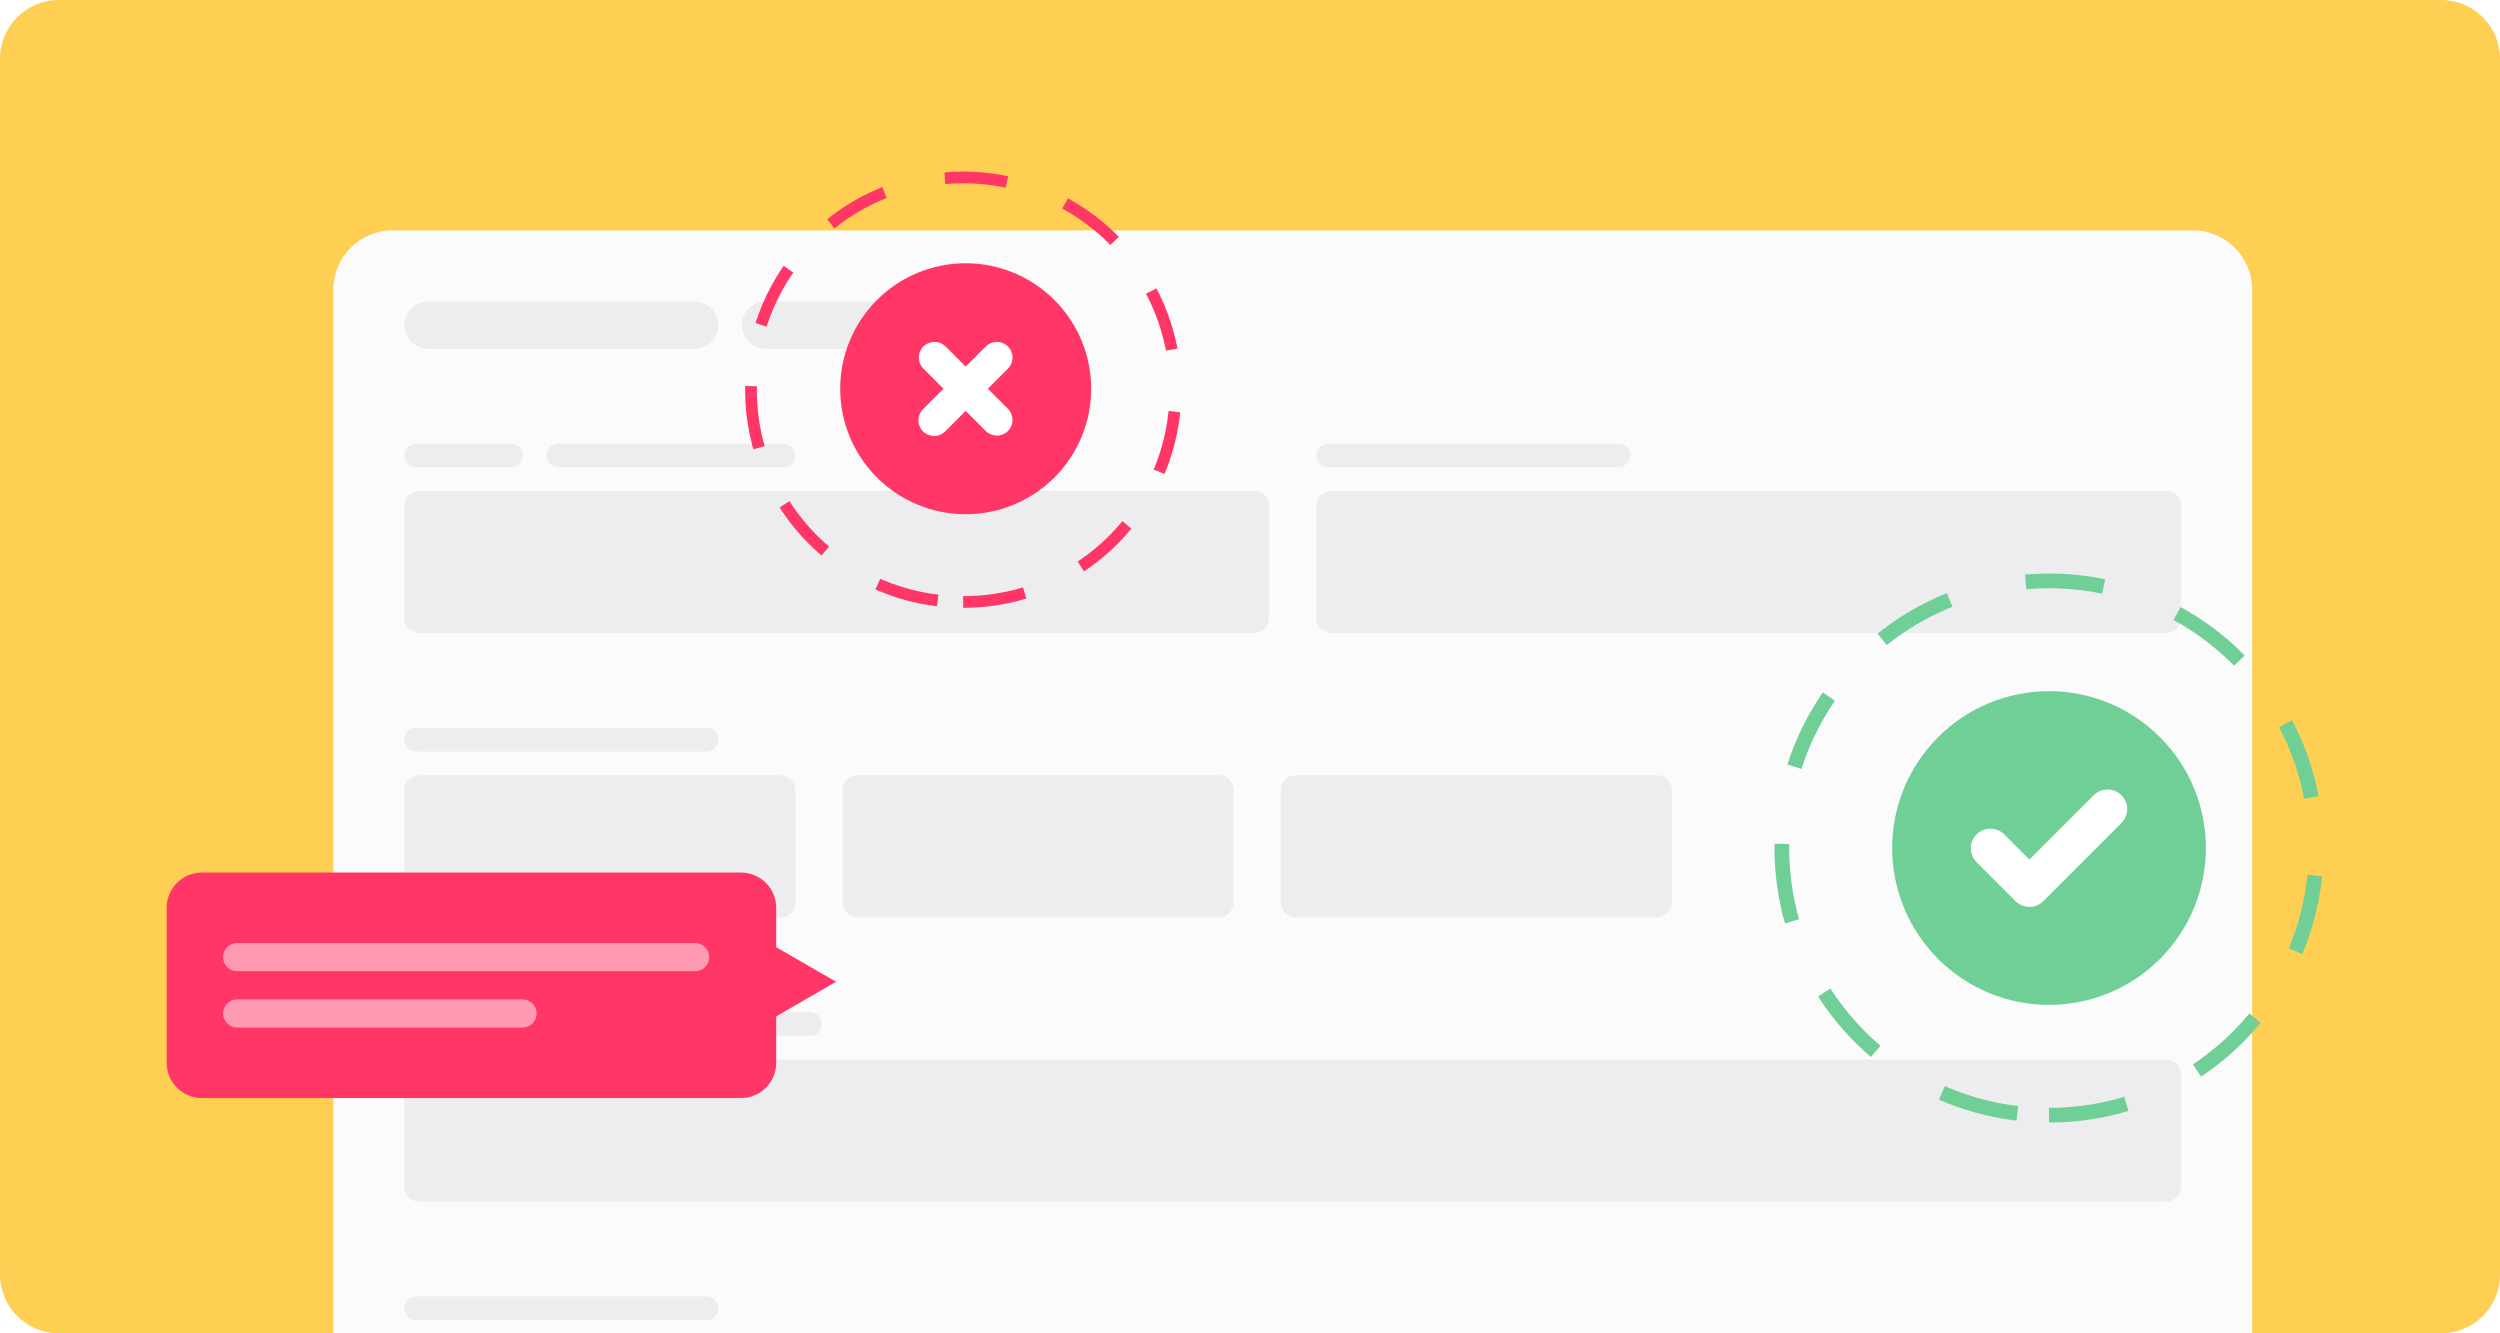 <svg width="510" height="272" viewBox="0 0 510 272" fill="none" xmlns="http://www.w3.org/2000/svg">
<g clip-path="url(#clip0_5152_19658)">
<path d="M0 12C0 5.373 5.373 0 12 0H498C504.627 0 510 5.373 510 12V260C510 266.627 504.627 272 498 272H12C5.373 272 0 266.627 0 260V12Z" fill="#FFCF54"/>
<g filter="url(#filter0_d_5152_19658)">
<path d="M447.356 46H80.081C73.409 46 68 51.409 68 58.081V419.919C68 426.591 73.409 432 80.081 432H447.356C454.028 432 459.437 426.591 459.437 419.919V58.081C459.437 51.409 454.028 46 447.356 46Z" fill="#FBFBFB"/>
<path d="M141.697 60.5H87.331C84.662 60.5 82.498 62.664 82.498 65.333C82.498 68.001 84.662 70.165 87.331 70.165H141.697C144.366 70.165 146.529 68.001 146.529 65.333C146.529 62.664 144.366 60.5 141.697 60.5Z" fill="#EDEDEF"/>
<path d="M177.94 60.5H156.194C153.525 60.5 151.361 62.664 151.361 65.333C151.361 68.001 153.525 70.165 156.194 70.165H177.94C180.609 70.165 182.773 68.001 182.773 65.333C182.773 62.664 180.609 60.5 177.94 60.5Z" fill="#EDEDEF"/>
<path d="M104.245 89.492H84.914C83.58 89.492 82.498 90.574 82.498 91.909C82.498 93.243 83.58 94.325 84.914 94.325H104.245C105.579 94.325 106.661 93.243 106.661 91.909C106.661 90.574 105.579 89.492 104.245 89.492Z" fill="#EDEDEF"/>
<path d="M159.82 89.492H113.91C112.576 89.492 111.494 90.574 111.494 91.909C111.494 93.243 112.576 94.325 113.91 94.325H159.82C161.154 94.325 162.236 93.243 162.236 91.909C162.236 90.574 161.154 89.492 159.82 89.492Z" fill="#EDEDEF"/>
<path d="M255.866 99.156H85.518C83.85 99.156 82.498 100.509 82.498 102.177V125.131C82.498 126.799 83.85 128.152 85.518 128.152H255.866C257.534 128.152 258.886 126.799 258.886 125.131V102.177C258.886 100.509 257.534 99.156 255.866 99.156Z" fill="#EDEDEF"/>
<path d="M330.166 89.492H270.967C269.633 89.492 268.551 90.574 268.551 91.909C268.551 93.243 269.633 94.325 270.967 94.325H330.166C331.5 94.325 332.582 93.243 332.582 91.909C332.582 90.574 331.5 89.492 330.166 89.492Z" fill="#EDEDEF"/>
<path d="M441.919 99.156H271.571C269.903 99.156 268.551 100.509 268.551 102.177V125.131C268.551 126.799 269.903 128.152 271.571 128.152H441.919C443.587 128.152 444.939 126.799 444.939 125.131V102.177C444.939 100.509 443.587 99.156 441.919 99.156Z" fill="#EDEDEF"/>
<path d="M144.113 147.477H84.914C83.58 147.477 82.498 148.558 82.498 149.893C82.498 151.227 83.58 152.309 84.914 152.309H144.113C145.447 152.309 146.529 151.227 146.529 149.893C146.529 148.558 145.447 147.477 144.113 147.477Z" fill="#EDEDEF"/>
<path d="M159.215 157.148H85.518C83.85 157.148 82.498 158.501 82.498 160.169V183.123C82.498 184.791 83.85 186.144 85.518 186.144H159.215C160.883 186.144 162.235 184.791 162.235 183.123V160.169C162.235 158.501 160.883 157.148 159.215 157.148Z" fill="#EDEDEF"/>
<path d="M248.617 157.148H174.92C173.252 157.148 171.9 158.501 171.9 160.169V183.123C171.9 184.791 173.252 186.144 174.92 186.144H248.617C250.285 186.144 251.637 184.791 251.637 183.123V160.169C251.637 158.501 250.285 157.148 248.617 157.148Z" fill="#EDEDEF"/>
<path d="M338.02 157.148H264.323C262.655 157.148 261.303 158.501 261.303 160.169V183.123C261.303 184.791 262.655 186.144 264.323 186.144H338.02C339.688 186.144 341.04 184.791 341.04 183.123V160.169C341.04 158.501 339.688 157.148 338.02 157.148Z" fill="#EDEDEF"/>
<path d="M144.113 205.477H84.914C83.58 205.477 82.498 206.558 82.498 207.893C82.498 209.227 83.58 210.309 84.914 210.309H144.113C145.447 210.309 146.529 209.227 146.529 207.893C146.529 206.558 145.447 205.477 144.113 205.477Z" fill="#EDEDEF"/>
<path d="M165.255 205.477H153.777C152.443 205.477 151.361 206.558 151.361 207.893C151.361 209.227 152.443 210.309 153.777 210.309H165.255C166.589 210.309 167.671 209.227 167.671 207.893C167.671 206.558 166.589 205.477 165.255 205.477Z" fill="#EDEDEF"/>
<path d="M441.919 215.141H85.518C83.85 215.141 82.498 216.493 82.498 218.161V241.116C82.498 242.784 83.85 244.136 85.518 244.136H441.919C443.587 244.136 444.939 242.784 444.939 241.116V218.161C444.939 216.493 443.587 215.141 441.919 215.141Z" fill="#EDEDEF"/>
<path d="M144.113 263.469H84.914C83.58 263.469 82.498 264.551 82.498 265.885C82.498 267.22 83.58 268.301 84.914 268.301H144.113C145.447 268.301 146.529 267.22 146.529 265.885C146.529 264.551 145.447 263.469 144.113 263.469Z" fill="#EDEDEF"/>
</g>
<path d="M418 227.5C448.1 227.5 472.5 203.1 472.5 173C472.5 142.9 448.1 118.5 418 118.5C387.9 118.5 363.5 142.9 363.5 173C363.5 203.1 387.9 227.5 418 227.5Z" stroke="#6FCF97" stroke-width="3" stroke-dasharray="16 16"/>
<path fill-rule="evenodd" clip-rule="evenodd" d="M418 205C426.487 205 434.626 201.629 440.627 195.627C446.629 189.626 450 181.487 450 173C450 164.513 446.629 156.374 440.627 150.373C434.626 144.371 426.487 141 418 141C409.513 141 401.374 144.371 395.373 150.373C389.371 156.374 386 164.513 386 173C386 181.487 389.371 189.626 395.373 195.627C401.374 201.629 409.513 205 418 205Z" fill="#6FCF97"/>
<path d="M433.95 165.02C433.959 166.069 433.556 167.079 432.828 167.834L416.828 183.834C416.078 184.584 415.06 185.005 414 185.005C412.939 185.005 411.922 184.584 411.172 183.834L403.172 175.834C402.443 175.079 402.04 174.069 402.049 173.02C402.058 171.971 402.479 170.968 403.22 170.226C403.962 169.485 404.965 169.064 406.014 169.055C407.063 169.046 408.073 169.449 408.828 170.178L414 175.35L427.172 162.178C427.926 161.449 428.937 161.046 429.985 161.055C431.034 161.064 432.037 161.485 432.779 162.226C433.521 162.968 433.941 163.971 433.95 165.02Z" fill="white"/>
<path d="M196.5 122.811C220.418 122.811 239.808 103.422 239.808 79.503C239.808 55.585 220.418 36.195 196.5 36.195C172.582 36.195 153.192 55.585 153.192 79.503C153.192 103.422 172.582 122.811 196.5 122.811Z" stroke="#FF3666" stroke-width="2.384" stroke-dasharray="12.71 12.71"/>
<path d="M215.1 97.405C210.299 102.206 203.788 104.903 196.998 104.903C190.209 104.903 183.697 102.206 178.897 97.405C174.096 92.604 171.398 86.093 171.398 79.303C171.398 72.514 174.096 66.002 178.897 61.201C183.697 56.4 190.209 53.703 196.998 53.703C203.788 53.703 210.299 56.4 215.1 61.201C219.901 66.002 222.598 72.514 222.598 79.303C222.598 86.093 219.901 92.604 215.1 97.405Z" fill="#FF3666"/>
<path fill-rule="evenodd" clip-rule="evenodd" d="M192.861 70.641C192.258 70.058 191.449 69.735 190.61 69.742C189.771 69.75 188.969 70.086 188.375 70.68C187.782 71.273 187.445 72.075 187.438 72.914C187.431 73.753 187.753 74.562 188.336 75.165L192.474 79.303L188.336 83.441C188.031 83.736 187.787 84.089 187.619 84.479C187.451 84.87 187.363 85.29 187.359 85.714C187.356 86.139 187.437 86.561 187.598 86.954C187.759 87.347 187.996 87.704 188.297 88.005C188.597 88.305 188.954 88.543 189.348 88.704C189.741 88.865 190.162 88.946 190.587 88.942C191.012 88.938 191.432 88.85 191.822 88.682C192.213 88.515 192.566 88.271 192.861 87.965L196.999 83.828L201.136 87.965C201.74 88.548 202.548 88.871 203.387 88.863C204.226 88.856 205.029 88.52 205.622 87.926C206.215 87.333 206.552 86.53 206.559 85.691C206.567 84.852 206.244 84.044 205.661 83.441L201.523 79.303L205.661 75.165C206.244 74.562 206.567 73.753 206.559 72.914C206.552 72.075 206.215 71.273 205.622 70.68C205.029 70.086 204.226 69.75 203.387 69.742C202.548 69.735 201.74 70.058 201.136 70.641L196.999 74.778L194.93 72.709L192.861 70.641Z" fill="white"/>
<g filter="url(#filter1_d_5152_19658)">
<path fill-rule="evenodd" clip-rule="evenodd" d="M41.188 177C37.218 177 34 180.218 34 184.188V215.812C34 219.782 37.218 223 41.188 223H151.156C155.126 223 158.344 219.782 158.344 215.812V206.336L170.562 199.281L158.344 192.227V184.188C158.344 180.218 155.126 177 151.156 177H41.188Z" fill="#FF3666"/>
<path d="M141.812 191.375H48.375C46.787 191.375 45.5 192.662 45.5 194.25C45.5 195.838 46.787 197.125 48.375 197.125H141.812C143.4 197.125 144.688 195.838 144.688 194.25C144.688 192.662 143.4 191.375 141.812 191.375Z" fill="#FF9AB2"/>
<path d="M106.594 202.875H48.375C46.787 202.875 45.5 204.162 45.5 205.75C45.5 207.338 46.787 208.625 48.375 208.625H106.594C108.182 208.625 109.469 207.338 109.469 205.75C109.469 204.162 108.182 202.875 106.594 202.875Z" fill="#FF9AB2"/>
</g>
</g>
<defs>
<filter id="filter0_d_5152_19658" x="58" y="37" width="411.437" height="406" filterUnits="userSpaceOnUse" color-interpolation-filters="sRGB">
<feFlood flood-opacity="0" result="BackgroundImageFix"/>
<feColorMatrix in="SourceAlpha" type="matrix" values="0 0 0 0 0 0 0 0 0 0 0 0 0 0 0 0 0 0 127 0" result="hardAlpha"/>
<feOffset dy="1"/>
<feGaussianBlur stdDeviation="5"/>
<feColorMatrix type="matrix" values="0 0 0 0 0.29 0 0 0 0 0.29 0 0 0 0 0.349 0 0 0 0.2 0"/>
<feBlend mode="normal" in2="BackgroundImageFix" result="effect1_dropShadow_5152_19658"/>
<feBlend mode="normal" in="SourceGraphic" in2="effect1_dropShadow_5152_19658" result="shape"/>
</filter>
<filter id="filter1_d_5152_19658" x="24" y="168" width="156.562" height="66" filterUnits="userSpaceOnUse" color-interpolation-filters="sRGB">
<feFlood flood-opacity="0" result="BackgroundImageFix"/>
<feColorMatrix in="SourceAlpha" type="matrix" values="0 0 0 0 0 0 0 0 0 0 0 0 0 0 0 0 0 0 127 0" result="hardAlpha"/>
<feOffset dy="1"/>
<feGaussianBlur stdDeviation="5"/>
<feColorMatrix type="matrix" values="0 0 0 0 0.29 0 0 0 0 0.29 0 0 0 0 0.349 0 0 0 0.2 0"/>
<feBlend mode="normal" in2="BackgroundImageFix" result="effect1_dropShadow_5152_19658"/>
<feBlend mode="normal" in="SourceGraphic" in2="effect1_dropShadow_5152_19658" result="shape"/>
</filter>
<clipPath id="clip0_5152_19658">
<rect width="510" height="272" fill="white"/>
</clipPath>
</defs>
</svg>
